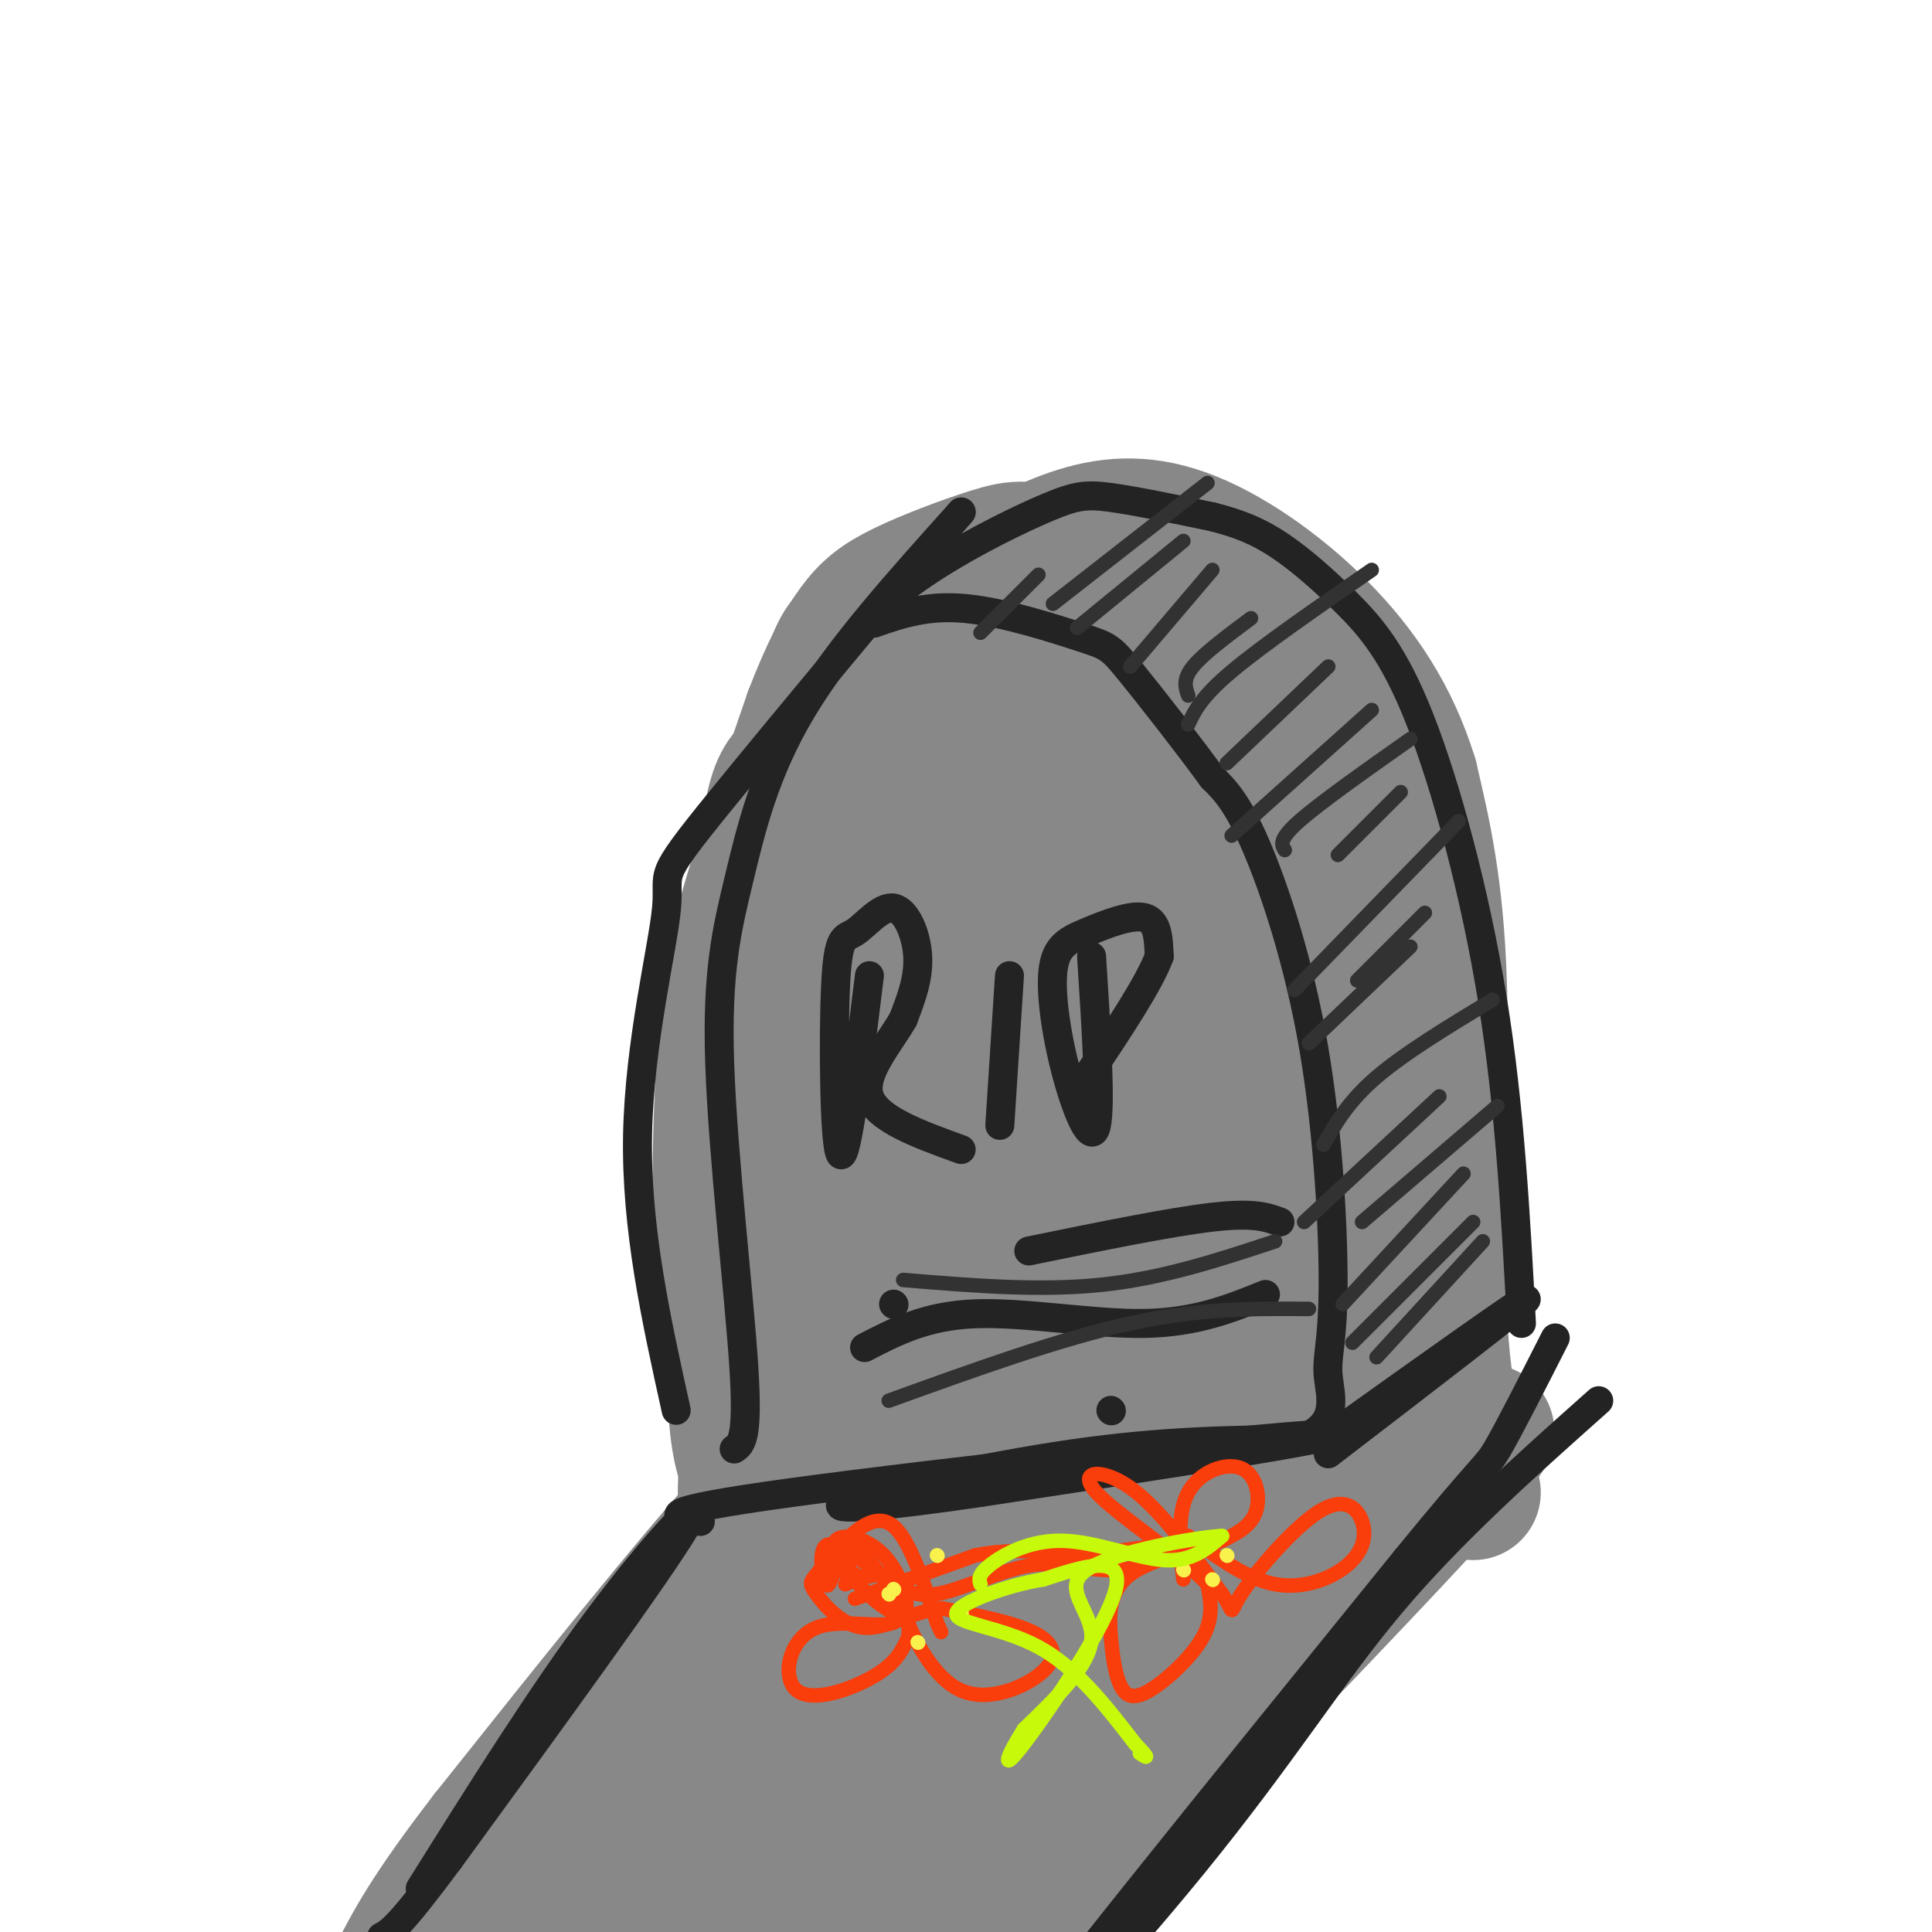 <svg viewBox='0 0 400 400' version='1.1' xmlns='http://www.w3.org/2000/svg' xmlns:xlink='http://www.w3.org/1999/xlink'><g fill='none' stroke='rgb(136,136,136)' stroke-width='28' stroke-linecap='round' stroke-linejoin='round'><path d='M158,308c-3.083,-2.423 -6.167,-4.845 -6,-30c0.167,-25.155 3.583,-73.042 6,-96c2.417,-22.958 3.833,-20.988 11,-26c7.167,-5.012 20.083,-17.006 33,-29'/><path d='M202,127c12.668,-6.768 27.839,-9.189 39,-8c11.161,1.189 18.311,5.989 24,14c5.689,8.011 9.916,19.234 13,27c3.084,7.766 5.024,12.076 7,29c1.976,16.924 3.988,46.462 6,76'/><path d='M291,265c1.310,24.048 1.583,46.167 0,32c-1.583,-14.167 -5.024,-64.619 -8,-91c-2.976,-26.381 -5.488,-28.690 -8,-31'/><path d='M275,175c-4.861,-11.736 -13.014,-25.575 -18,-33c-4.986,-7.425 -6.806,-8.437 -12,-11c-5.194,-2.563 -13.763,-6.677 -19,-9c-5.237,-2.323 -7.141,-2.856 -11,-3c-3.859,-0.144 -9.674,0.102 -16,2c-6.326,1.898 -13.163,5.449 -20,9'/><path d='M179,130c-4.978,2.511 -7.422,4.289 -11,32c-3.578,27.711 -8.289,81.356 -13,135'/><path d='M155,297c-1.723,22.424 0.469,10.984 0,3c-0.469,-7.984 -3.600,-12.511 -5,-27c-1.400,-14.489 -1.069,-38.939 0,-55c1.069,-16.061 2.877,-23.732 6,-34c3.123,-10.268 7.562,-23.134 12,-36'/><path d='M168,148c3.537,-9.264 6.381,-14.423 9,-18c2.619,-3.577 5.013,-5.573 10,-8c4.987,-2.427 12.565,-5.286 18,-7c5.435,-1.714 8.725,-2.284 16,2c7.275,4.284 18.536,13.423 24,17c5.464,3.577 5.133,1.594 8,11c2.867,9.406 8.934,30.203 15,51'/><path d='M268,196c4.786,30.952 9.250,82.833 11,103c1.750,20.167 0.786,8.619 -6,5c-6.786,-3.619 -19.393,0.690 -32,5'/><path d='M241,309c-21.333,1.133 -58.667,1.467 -73,-3c-14.333,-4.467 -5.667,-13.733 3,-23'/><path d='M171,283c0.391,-6.174 -0.132,-10.108 0,-16c0.132,-5.892 0.920,-13.740 10,-46c9.080,-32.260 26.451,-88.931 29,-83c2.549,5.931 -9.726,74.466 -22,143'/><path d='M188,281c-2.708,28.273 1.523,27.454 4,15c2.477,-12.454 3.200,-36.544 9,-66c5.800,-29.456 16.677,-64.276 22,-81c5.323,-16.724 5.092,-15.350 3,7c-2.092,22.350 -6.046,65.675 -10,109'/><path d='M216,265c-3.323,35.412 -6.631,69.442 0,41c6.631,-28.442 23.200,-119.356 30,-152c6.800,-32.644 3.831,-7.020 3,2c-0.831,9.020 0.477,1.434 0,21c-0.477,19.566 -2.738,66.283 -5,113'/><path d='M244,290c-0.936,26.228 -0.777,35.298 4,15c4.777,-20.298 14.171,-69.965 16,-73c1.829,-3.035 -3.906,40.561 -7,53c-3.094,12.439 -3.547,-6.281 -4,-25'/><path d='M253,260c-3.498,-15.508 -10.242,-41.776 -15,-57c-4.758,-15.224 -7.529,-19.402 -11,-25c-3.471,-5.598 -7.643,-12.616 -12,-18c-4.357,-5.384 -8.900,-9.134 -13,-4c-4.100,5.134 -7.758,19.151 -10,32c-2.242,12.849 -3.069,24.528 -3,37c0.069,12.472 1.035,25.736 2,39'/><path d='M191,264c1.400,11.542 3.901,20.898 2,2c-1.901,-18.898 -8.204,-66.049 -9,-96c-0.796,-29.951 3.915,-42.700 4,-42c0.085,0.700 -4.458,14.850 -9,29'/><path d='M179,157c-3.657,13.355 -8.300,32.241 -10,51c-1.700,18.759 -0.456,37.389 -3,52c-2.544,14.611 -8.877,25.203 -10,32c-1.123,6.797 2.965,9.799 6,12c3.035,2.201 5.018,3.600 7,5'/><path d='M169,309c20.167,1.000 67.083,1.000 114,1'/><path d='M283,310c16.533,3.044 0.867,10.156 -14,22c-14.867,11.844 -28.933,28.422 -43,45'/><path d='M177,297c-4.167,1.083 -8.333,2.167 -21,16c-12.667,13.833 -33.833,40.417 -55,67'/><path d='M101,380c-12.333,16.000 -15.667,22.500 -19,29'/><path d='M270,318c0.000,0.000 -102.000,109.000 -102,109'/><path d='M251,314c0.000,0.000 -108.000,116.000 -108,116'/><path d='M243,304c4.083,-7.250 8.167,-14.500 -11,7c-19.167,21.500 -61.583,71.750 -104,122'/><path d='M231,310c-2.893,0.375 -5.786,0.750 -15,8c-9.214,7.250 -24.750,21.375 -38,34c-13.250,12.625 -24.214,23.750 -36,38c-11.786,14.250 -24.393,31.625 -37,49'/><path d='M227,293c-1.946,0.482 -3.893,0.964 -10,5c-6.107,4.036 -16.375,11.625 -42,38c-25.625,26.375 -66.607,71.536 -82,89c-15.393,17.464 -5.196,7.232 5,-3'/><path d='M199,297c-8.200,6.067 -16.400,12.133 -22,16c-5.600,3.867 -8.600,5.533 -23,25c-14.400,19.467 -40.200,56.733 -66,94'/><path d='M217,403c1.202,-3.113 2.405,-6.226 5,-13c2.595,-6.774 6.583,-17.208 29,-41c22.417,-23.792 63.262,-60.940 56,-51c-7.262,9.940 -62.631,66.970 -118,124'/><path d='M189,422c-19.833,21.167 -10.417,12.083 -1,3'/><path d='M305,309c-3.089,-9.022 -6.178,-18.044 -7,-37c-0.822,-18.956 0.622,-47.844 0,-68c-0.622,-20.156 -3.311,-31.578 -6,-43'/><path d='M292,161c-3.837,-12.553 -10.431,-22.437 -19,-31c-8.569,-8.563 -19.115,-15.805 -28,-19c-8.885,-3.195 -16.110,-2.341 -23,0c-6.890,2.341 -13.445,6.171 -20,10'/><path d='M202,121c-6.167,4.667 -11.583,11.333 -17,18'/></g>
<g fill='none' stroke='rgb(35,35,35)' stroke-width='6' stroke-linecap='round' stroke-linejoin='round'><path d='M87,391c12.533,-20.000 25.067,-40.000 37,-56c11.933,-16.000 23.267,-28.000 18,-19c-5.267,9.000 -27.133,39.000 -49,69'/><path d='M93,385c-10.500,14.167 -12.250,15.083 -14,16'/><path d='M145,315c-5.644,-0.933 -11.289,-1.867 19,-6c30.289,-4.133 96.511,-11.467 109,-12c12.489,-0.533 -28.756,5.733 -70,12'/><path d='M203,309c-19.405,2.869 -32.917,4.042 -28,2c4.917,-2.042 28.262,-7.298 47,-10c18.738,-2.702 32.869,-2.851 47,-3'/><path d='M269,298c8.548,-2.961 6.418,-8.862 6,-13c-0.418,-4.138 0.878,-6.511 1,-18c0.122,-11.489 -0.929,-32.093 -4,-50c-3.071,-17.907 -8.163,-33.116 -12,-42c-3.837,-8.884 -6.418,-11.442 -9,-14'/><path d='M251,161c-4.959,-6.829 -12.855,-16.903 -17,-22c-4.145,-5.097 -4.539,-5.219 -10,-7c-5.461,-1.781 -15.989,-5.223 -24,-6c-8.011,-0.777 -13.506,1.112 -19,3'/><path d='M181,129c-1.249,-1.571 5.129,-6.998 13,-12c7.871,-5.002 17.234,-9.577 23,-12c5.766,-2.423 7.933,-2.692 13,-2c5.067,0.692 13.033,2.346 21,4'/><path d='M251,107c5.755,1.449 9.641,3.071 14,6c4.359,2.929 9.189,7.167 14,12c4.811,4.833 9.603,10.263 15,24c5.397,13.737 11.399,35.782 15,58c3.601,22.218 4.800,44.609 6,67'/><path d='M276,297c20.083,-14.333 40.167,-28.667 40,-28c-0.167,0.667 -20.583,16.333 -41,32'/><path d='M331,290c-15.262,13.589 -30.524,27.179 -43,42c-12.476,14.821 -22.167,30.875 -41,54c-18.833,23.125 -46.810,53.321 -41,44c5.810,-9.321 45.405,-58.161 85,-107'/><path d='M291,323c16.911,-20.733 16.689,-19.067 19,-23c2.311,-3.933 7.156,-13.467 12,-23'/><path d='M152,300c1.482,-0.989 2.963,-1.978 2,-17c-0.963,-15.022 -4.372,-44.078 -5,-63c-0.628,-18.922 1.523,-27.710 4,-38c2.477,-10.290 5.279,-22.083 13,-35c7.721,-12.917 20.360,-26.959 33,-41'/><path d='M199,106c-5.673,6.480 -36.356,43.180 -50,60c-13.644,16.820 -10.250,13.759 -11,22c-0.750,8.241 -5.643,27.783 -6,47c-0.357,19.217 3.821,38.108 8,57'/><path d='M180,202c-2.354,19.324 -4.709,38.649 -6,37c-1.291,-1.649 -1.520,-24.271 -1,-35c0.520,-10.729 1.789,-9.567 4,-11c2.211,-1.433 5.365,-5.463 8,-5c2.635,0.463 4.753,5.418 5,10c0.247,4.582 -1.376,8.791 -3,13'/><path d='M187,211c-2.867,5.089 -8.533,11.311 -7,16c1.533,4.689 10.267,7.844 19,11'/><path d='M209,202c0.000,0.000 -2.000,31.000 -2,31'/><path d='M226,198c0.979,15.313 1.957,30.626 1,35c-0.957,4.374 -3.850,-2.190 -6,-10c-2.150,-7.810 -3.556,-16.867 -3,-22c0.556,-5.133 3.073,-6.344 7,-8c3.927,-1.656 9.265,-3.759 12,-3c2.735,0.759 2.868,4.379 3,8'/><path d='M240,198c-2.000,5.500 -8.500,15.250 -15,25'/><path d='M185,270c0.000,0.000 0.100,0.100 0.1,0.1'/><path d='M213,259c14.667,-3.000 29.333,-6.000 38,-7c8.667,-1.000 11.333,0.000 14,1'/><path d='M179,279c6.378,-3.311 12.756,-6.622 23,-7c10.244,-0.378 24.356,2.178 35,2c10.644,-0.178 17.822,-3.089 25,-6'/><path d='M230,292c0.000,0.000 0.100,0.100 0.1,0.1'/></g>
<g fill='none' stroke='rgb(50,50,50)' stroke-width='3' stroke-linecap='round' stroke-linejoin='round'><path d='M285,281c0.000,0.000 22.000,-24.000 22,-24'/><path d='M280,278c0.000,0.000 25.000,-25.000 25,-25'/><path d='M278,270c0.000,0.000 25.000,-27.000 25,-27'/><path d='M282,253c0.000,0.000 28.000,-24.000 28,-24'/><path d='M270,253c0.000,0.000 28.000,-26.000 28,-26'/><path d='M274,237c2.583,-4.500 5.167,-9.000 11,-14c5.833,-5.000 14.917,-10.500 24,-16'/><path d='M271,216c0.000,0.000 21.000,-20.000 21,-20'/><path d='M281,203c0.000,0.000 14.000,-14.000 14,-14'/><path d='M268,205c0.000,0.000 34.000,-35.000 34,-35'/><path d='M277,177c0.000,0.000 13.000,-13.000 13,-13'/><path d='M266,176c-0.667,-1.083 -1.333,-2.167 3,-6c4.333,-3.833 13.667,-10.417 23,-17'/><path d='M255,173c0.000,0.000 29.000,-26.000 29,-26'/><path d='M254,158c0.000,0.000 21.000,-20.000 21,-20'/><path d='M246,150c1.333,-2.833 2.667,-5.667 9,-11c6.333,-5.333 17.667,-13.167 29,-21'/><path d='M246,144c-0.583,-1.667 -1.167,-3.333 1,-6c2.167,-2.667 7.083,-6.333 12,-10'/><path d='M234,138c0.000,0.000 17.000,-20.000 17,-20'/><path d='M223,130c0.000,0.000 22.000,-18.000 22,-18'/><path d='M218,125c0.000,0.000 32.000,-25.000 32,-25'/><path d='M203,131c0.000,0.000 12.000,-12.000 12,-12'/><path d='M184,290c17.750,-6.417 35.500,-12.833 50,-16c14.500,-3.167 25.750,-3.083 37,-3'/><path d='M187,265c14.083,1.167 28.167,2.333 41,1c12.833,-1.333 24.417,-5.167 36,-9'/></g>
<g fill='none' stroke='rgb(249,61,11)' stroke-width='3' stroke-linecap='round' stroke-linejoin='round'><path d='M181,325c-4.185,-3.119 -8.369,-6.238 -10,-5c-1.631,1.238 -0.708,6.833 0,8c0.708,1.167 1.202,-2.095 2,-3c0.798,-0.905 1.899,0.548 3,2'/><path d='M176,327c0.333,0.500 -0.333,0.750 -1,1'/><path d='M177,331c0.000,0.000 25.000,-9.000 25,-9'/><path d='M202,322c7.833,-1.500 14.917,-0.750 22,0'/><path d='M224,322c8.445,-0.802 18.559,-2.806 20,-2c1.441,0.806 -5.789,4.422 -12,5c-6.211,0.578 -11.403,-1.883 -18,-1c-6.597,0.883 -14.599,5.109 -20,6c-5.401,0.891 -8.200,-1.555 -11,-4'/><path d='M183,326c-2.684,-0.204 -3.895,1.287 -6,0c-2.105,-1.287 -5.106,-5.350 -4,-7c1.106,-1.650 6.317,-0.885 10,3c3.683,3.885 5.838,10.892 4,12c-1.838,1.108 -7.668,-3.683 -10,-7c-2.332,-3.317 -1.166,-5.158 0,-7'/><path d='M177,320c2.943,2.410 10.300,11.936 9,15c-1.300,3.064 -11.256,-0.333 -17,2c-5.744,2.333 -7.277,10.397 -4,13c3.277,2.603 11.365,-0.256 16,-3c4.635,-2.744 5.818,-5.372 7,-8'/><path d='M188,339c0.684,-2.802 -1.107,-5.806 0,-3c1.107,2.806 5.111,11.422 11,14c5.889,2.578 13.662,-0.883 17,-4c3.338,-3.117 2.239,-5.891 -2,-8c-4.239,-2.109 -11.620,-3.555 -19,-5'/><path d='M195,333c-5.973,0.515 -11.406,4.302 -16,4c-4.594,-0.302 -8.350,-4.691 -10,-7c-1.650,-2.309 -1.195,-2.536 0,-4c1.195,-1.464 3.129,-4.163 6,-7c2.871,-2.837 6.677,-5.810 10,-3c3.323,2.810 6.161,11.405 9,20'/><path d='M194,336c1.500,3.333 0.750,1.667 0,0'/><path d='M245,327c-0.690,-6.810 -1.381,-13.619 1,-18c2.381,-4.381 7.833,-6.333 11,-5c3.167,1.333 4.048,5.952 3,9c-1.048,3.048 -4.024,4.524 -7,6'/><path d='M253,319c-5.125,1.873 -14.437,3.555 -19,7c-4.563,3.445 -4.377,8.652 -4,13c0.377,4.348 0.947,7.835 2,10c1.053,2.165 2.591,3.006 6,1c3.409,-2.006 8.688,-6.859 11,-11c2.312,-4.141 1.656,-7.571 1,-11'/><path d='M250,328c-5.238,-5.679 -18.833,-14.375 -23,-19c-4.167,-4.625 1.095,-5.179 7,-1c5.905,4.179 12.452,13.089 19,22'/><path d='M253,330c3.021,4.435 1.072,4.524 4,0c2.928,-4.524 10.732,-13.660 16,-17c5.268,-3.340 8.000,-0.885 9,2c1.000,2.885 0.269,6.200 -3,9c-3.269,2.800 -9.077,5.086 -15,4c-5.923,-1.086 -11.962,-5.543 -18,-10'/></g>
<g fill='none' stroke='rgb(249,242,77)' stroke-width='3' stroke-linecap='round' stroke-linejoin='round'><path d='M245,325c0.000,0.000 0.100,0.100 0.1,0.1'/><path d='M254,322c0.000,0.000 0.100,0.100 0.1,0.1'/><path d='M251,327c0.000,0.000 0.100,0.100 0.1,0.1'/><path d='M184,330c0.000,0.000 0.100,0.100 0.1,0.1'/><path d='M194,322c0.000,0.000 0.100,0.100 0.1,0.1'/><path d='M199,334c0.000,0.000 0.100,0.100 0.1,0.1'/><path d='M190,340c0.000,0.000 0.100,0.100 0.1,0.1'/><path d='M185,329c0.000,0.000 0.100,0.100 0.1,0.1'/></g>
<g fill='none' stroke='rgb(199,249,11)' stroke-width='3' stroke-linecap='round' stroke-linejoin='round'><path d='M203,328c-0.298,-0.976 -0.595,-1.952 2,-4c2.595,-2.048 8.083,-5.167 15,-5c6.917,0.167 15.262,3.619 21,4c5.738,0.381 8.869,-2.310 12,-5'/><path d='M253,318c-4.702,0.202 -22.458,3.208 -28,7c-5.542,3.792 1.131,8.369 1,14c-0.131,5.631 -7.065,12.315 -14,19'/><path d='M212,358c-3.476,5.500 -5.167,9.750 0,3c5.167,-6.750 17.190,-24.500 19,-32c1.810,-7.500 -6.595,-4.750 -15,-2'/><path d='M216,327c-7.167,1.095 -17.583,4.833 -18,7c-0.417,2.167 9.167,2.762 17,7c7.833,4.238 13.917,12.119 20,20'/><path d='M235,361c3.500,3.667 2.250,2.833 1,2'/></g>
</svg>